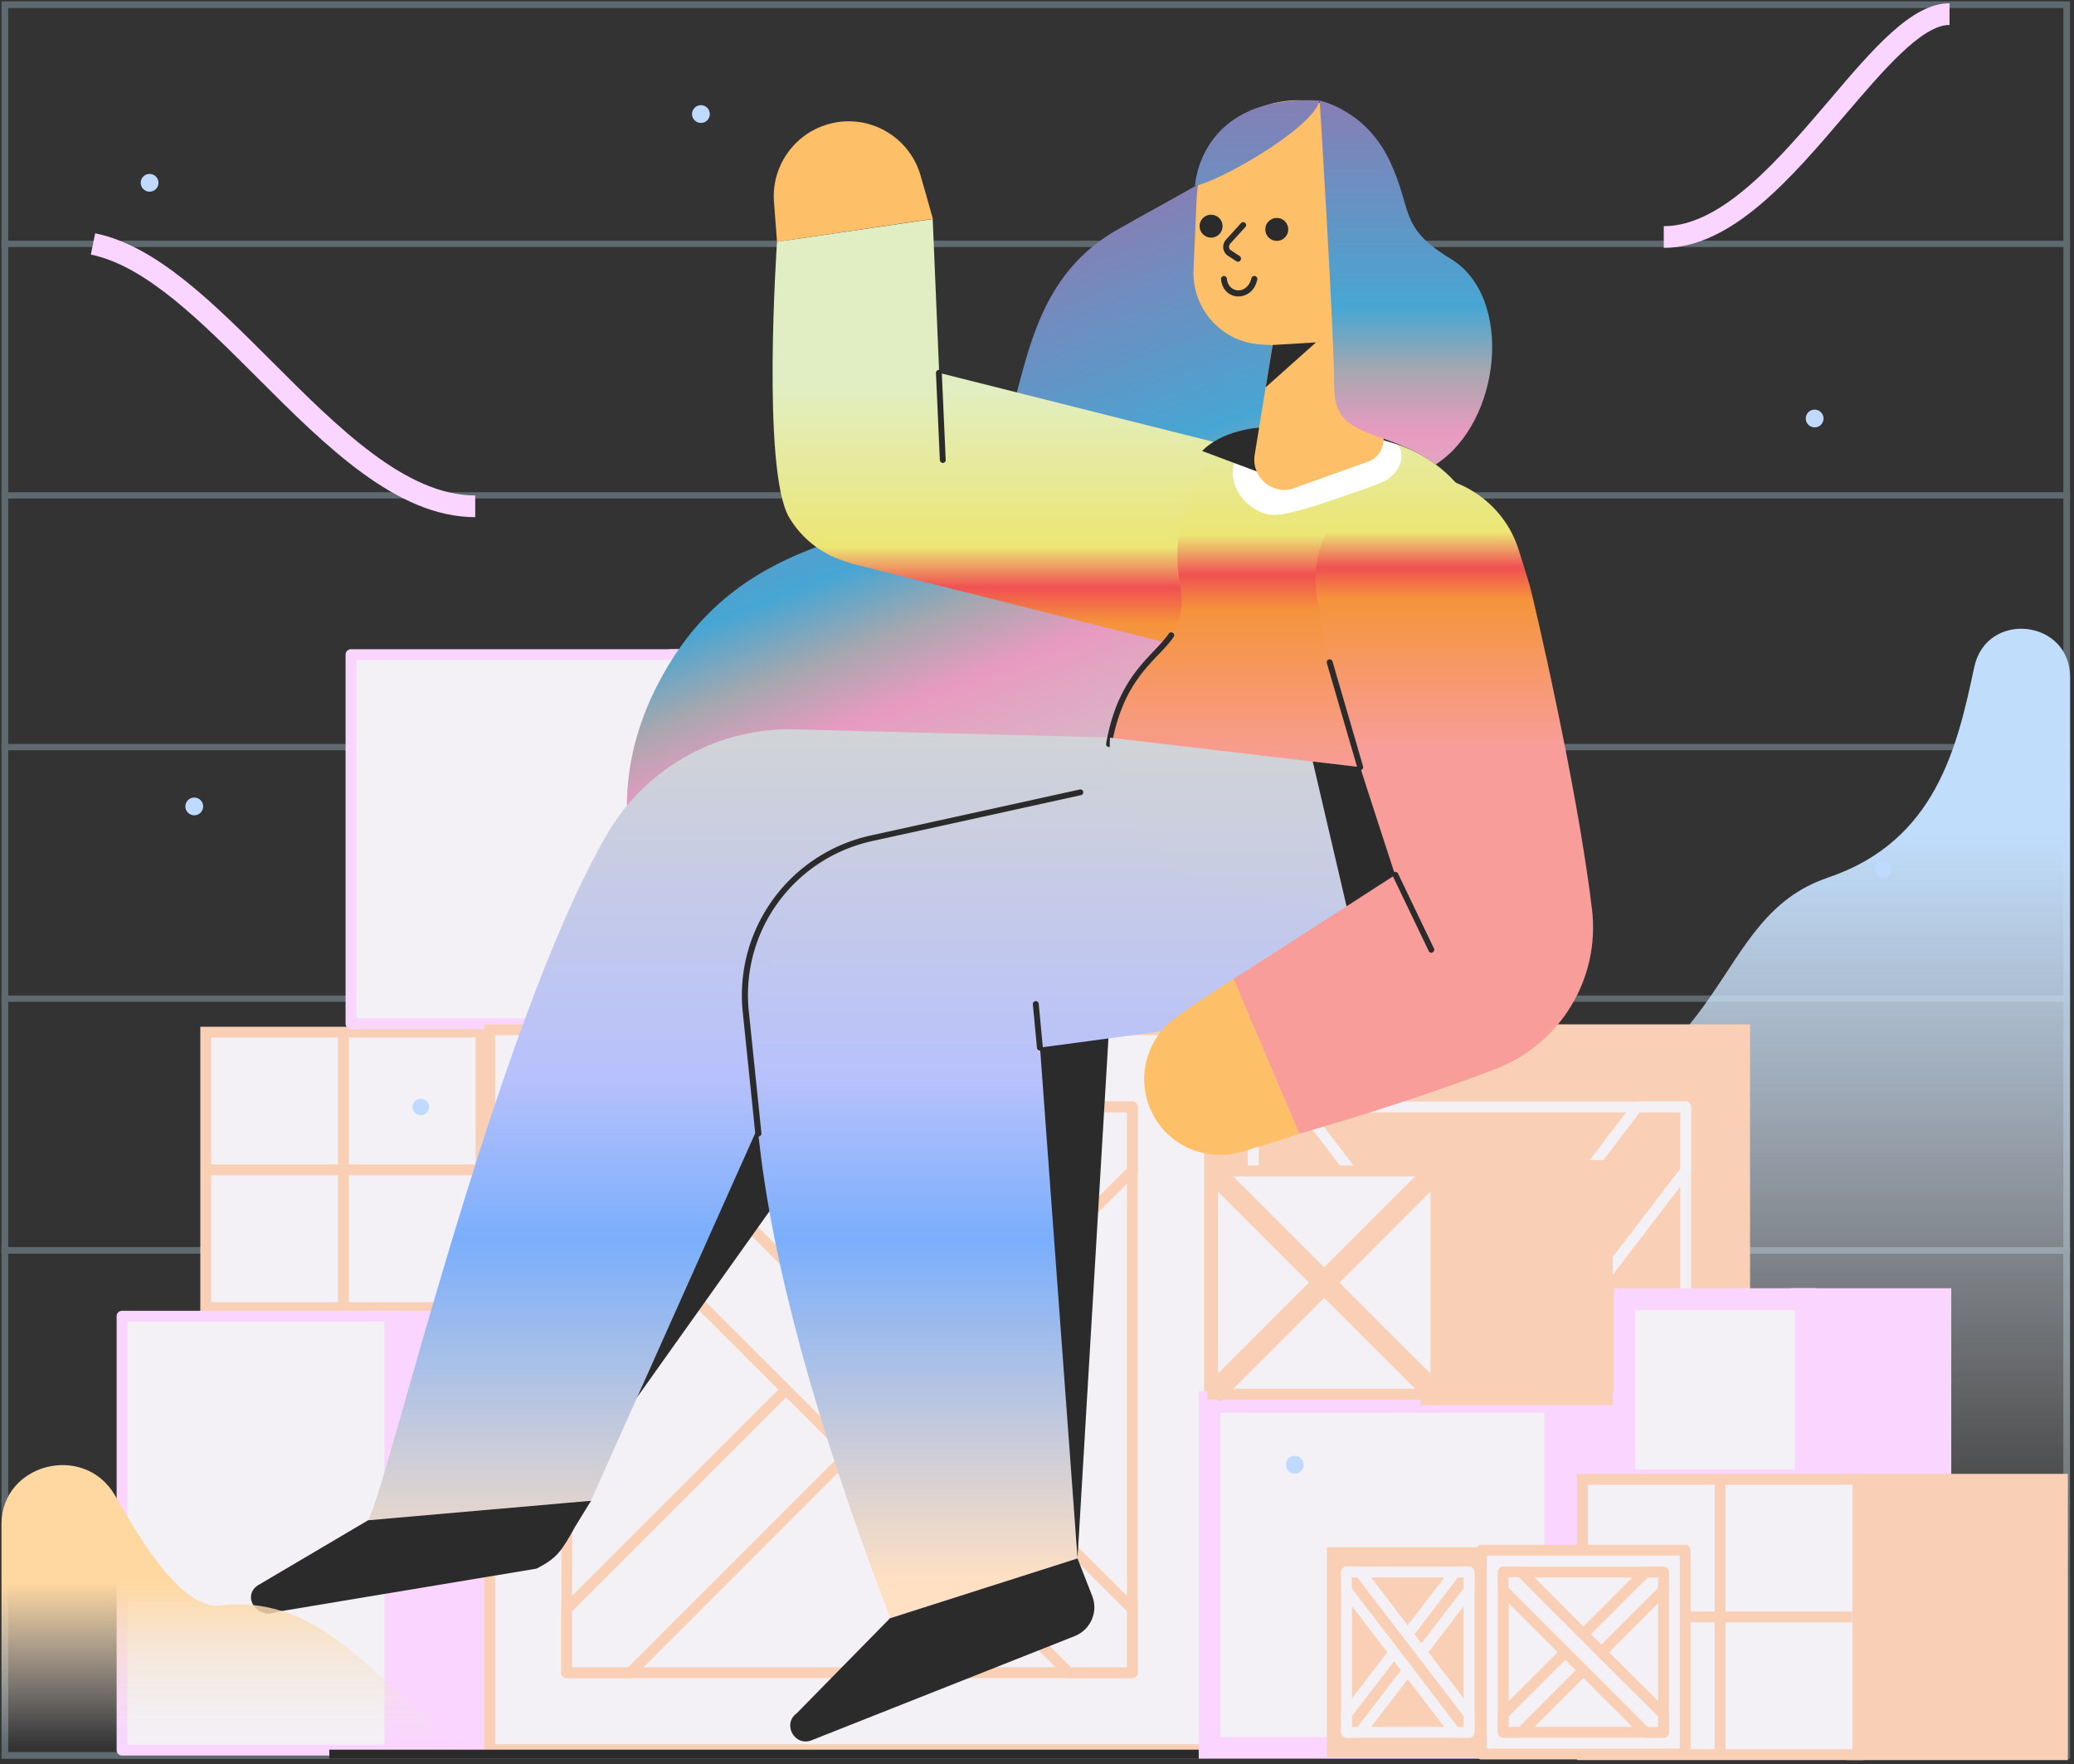 <svg xmlns="http://www.w3.org/2000/svg" width="488" height="415"><rect width="100%" height="100%" fill="#333333" stroke="none"/><defs><linearGradient id="a" x1="50%" x2="50%" y1="19.517%" y2="83.737%"><stop offset="0%" stop-color="#C0DDFC"/><stop offset="100%" stop-color="#FFF" stop-opacity="0"/></linearGradient><linearGradient id="b" x1="41.629%" x2="60.166%" y1="12.796%" y2="75.756%"><stop offset="0%" stop-color="#9774AC"/><stop offset="40.1%" stop-color="#47A6D3"/><stop offset="50.11%" stop-color="#A7A7AE"/><stop offset="59.08%" stop-color="#E89AC0"/><stop offset="100%" stop-color="#BFE7D1"/></linearGradient><linearGradient id="c" x1="50%" x2="50%" y1="127.81%" y2="36.945%"><stop offset="0%" stop-color="#F89D9A"/><stop offset="40.92%" stop-color="#F5943B"/><stop offset="49.89%" stop-color="#F05052"/><stop offset="59.9%" stop-color="#ECE674"/><stop offset="100%" stop-color="#E1EEC3"/></linearGradient><linearGradient id="d" x1="50%" x2="50%" y1="108.149%" y2="-.452%"><stop offset="0%" stop-color="#FFE0C2"/><stop offset="40.1%" stop-color="#7AAEFC"/><stop offset="59.08%" stop-color="#B8C1FC"/><stop offset="100%" stop-color="#D2D4D4"/></linearGradient><linearGradient id="e" x1="50%" x2="50%" y1="94.5%" y2="-10.846%"><stop offset="0%" stop-color="#F89D9A"/><stop offset="40.92%" stop-color="#F5943B"/><stop offset="49.89%" stop-color="#F05052"/><stop offset="59.9%" stop-color="#ECE674"/><stop offset="100%" stop-color="#E1EEC3"/></linearGradient><linearGradient id="f" x1="50%" x2="50%" y1="96.07%" y2="-4.476%"><stop offset="0%" stop-color="#FFE0C2"/><stop offset="40.1%" stop-color="#7AAEFC"/><stop offset="59.08%" stop-color="#B8C1FC"/><stop offset="100%" stop-color="#D2D4D4"/></linearGradient><linearGradient id="g" x1="50%" x2="50%" y1="494.308%" y2="-7.002%"><stop offset="0%" stop-color="#FFE0C2"/><stop offset="40.1%" stop-color="#7AAEFC"/><stop offset="59.08%" stop-color="#B8C1FC"/><stop offset="100%" stop-color="#D2D4D4"/></linearGradient><linearGradient id="h" x1="50%" x2="50%" y1="42.369%" y2="-11.099%"><stop offset="0%" stop-color="#F89D9A"/><stop offset="40.92%" stop-color="#F5943B"/><stop offset="49.89%" stop-color="#F05052"/><stop offset="59.9%" stop-color="#ECE674"/><stop offset="100%" stop-color="#E1EEC3"/></linearGradient><linearGradient id="i" x1="50%" x2="50%" y1="-59.737%" y2="693.115%"><stop offset="0%" stop-color="#9774AC"/><stop offset="40.1%" stop-color="#47A6D3"/><stop offset="50.11%" stop-color="#A7A7AE"/><stop offset="59.08%" stop-color="#E89AC0"/><stop offset="100%" stop-color="#BFE7D1"/></linearGradient><linearGradient id="j" x1="50%" x2="50%" y1="-14.155%" y2="162.941%"><stop offset="0%" stop-color="#9774AC"/><stop offset="40.1%" stop-color="#47A6D3"/><stop offset="50.11%" stop-color="#A7A7AE"/><stop offset="59.08%" stop-color="#E89AC0"/><stop offset="100%" stop-color="#BFE7D1"/></linearGradient><linearGradient id="k" x1="50%" x2="50%" y1="44.161%" y2="96.37%"><stop offset="0%" stop-color="#FFD8A1"/><stop offset="100%" stop-color="#ECE9EE" stop-opacity="0"/></linearGradient></defs><g fill="none"><g fill="#C4ECFE" opacity=".3"><path d="M485.491 1.887v410.298H1.938V1.887h483.553m1.582-1.58H.357v413.46h486.716V.307z"/><path d="M.357 293.427h486.716v1.48H.357zm0-59.227h486.716v1.48H.357z"/><path d="M.357 293.427h486.716v1.48H.357zm0 59.175h486.716v1.48H.357zm0-177.577h486.716v1.48H.357zm0-59.225h486.716v1.478H.357zm0-59.176h486.716v1.48H.357z"/></g><path fill="url(#a)" d="M487.073 159.314c0-13.672-19.691-15.763-22.548-2.347-4.03 18.926-9.08 40.913-34.383 49.483-28.363 9.59-21.17 45.35-73.357 59.685-52.135 14.284-5.356 127.992-95.7 147.683h225.937l.05-254.504z"/><g fill="#F9D0B5"><path d="M111.82 242.822h49.483v64.787H111.82z"/><path d="M162.579 308.884h-52.034v-67.337h52.034v67.337zm-49.483-2.55h46.932v-62.237h-46.932v62.236z"/></g><path fill="#F4F1F6" d="M48.411 242.822h64.787v64.787H48.411z"/><path fill="#F9D0B5" d="M114.473 308.884H47.136v-67.337h67.337v67.337zm-64.786-2.55h62.236v-62.237H49.687v62.236z"/><path fill="#F9D0B5" d="M48.411 273.94h63.409v2.55H48.411z"/><path fill="#F9D0B5" d="M79.529 242.822h2.551v64.787h-2.551z"/><path fill="#F9D5FF" d="M206.654 308.374H89.579c-.714 0-1.275.561-1.275 1.275v102.077c0 .715.56 1.276 1.275 1.276h117.075c.714 0 1.275-.561 1.275-1.276V309.65c0-.714-.56-1.275-1.275-1.275z"/><path fill="#F4F1F6" d="M28.72 309.649h63v102.077h-63z"/><path fill="#F9D5FF" d="M91.721 413.002h-63a1.263 1.263 0 01-1.276-1.276V309.65c0-.714.561-1.275 1.275-1.275h63.001c.715 0 1.276.561 1.276 1.275v102.077c0 .715-.561 1.276-1.276 1.276zm-61.725-2.551h60.45v-99.526h-60.45v99.526z"/><g fill="#F9D5FF"><path d="M157.834 154.008H204v86.824h-46.167z"/><path d="M204.001 242.108h-46.167a1.263 1.263 0 01-1.275-1.275v-86.825c0-.714.561-1.275 1.275-1.275h46.167c.714 0 1.276.561 1.276 1.275v86.825c0 .714-.562 1.275-1.276 1.275zm-44.891-2.55h43.616v-84.274H159.11v84.273z"/></g><path fill="#F4F1F6" d="M82.59 154.008h77.08v86.824H82.59z"/><path fill="#F9D5FF" d="M159.67 242.108H82.59a1.263 1.263 0 01-1.275-1.275v-86.825c0-.714.561-1.275 1.275-1.275h77.08c.715 0 1.276.561 1.276 1.275v86.825c0 .714-.561 1.275-1.275 1.275zm-75.805-2.55h74.53v-84.274h-74.53v84.273z"/><path fill="#F9D0B5" d="M279.807 240.986h131.97V412.9h-131.97z"/><path fill="#F9D0B5" d="M294.906 260.421h101.72v133.093h-101.72z"/><path fill="#F4F1F6" d="M396.627 394.79h-101.72a1.263 1.263 0 01-1.276-1.275V260.422c0-.715.561-1.276 1.275-1.276h101.72c.715 0 1.276.561 1.276 1.276v133.093c0 .714-.561 1.275-1.275 1.275zm-100.445-2.55h99.17V261.696h-99.17v130.542z"/><path fill="#F9D0B5" d="M396.627 260.422v14.946l-39.434 51.575-11.427 14.946-39.433 51.626h-11.427v-14.947l39.434-51.625 11.426-14.947 39.434-51.574z"/><path fill="#F4F1F6" d="M306.333 394.79h-11.427a1.263 1.263 0 01-1.275-1.275v-14.947c0-.255.102-.561.255-.765l39.433-51.626 50.86-66.52c.255-.307.612-.51 1.02-.51h11.428c.714 0 1.275.56 1.275 1.275v14.946c0 .256-.102.562-.255.766l-50.86 66.52-39.433 51.626c-.255.306-.613.51-1.02.51zm-10.151-2.55h9.54l39.024-51.116 50.605-66.164v-13.263h-9.54l-50.451 66.01-39.178 51.269v13.263z"/><path fill="#F9D0B5" d="M396.627 378.568v14.947H385.2l-39.434-51.626-11.426-14.946-39.434-51.575v-14.946h11.427z"/><path fill="#F4F1F6" d="M396.627 394.79H385.2c-.409 0-.766-.204-1.02-.51l-39.434-51.625-50.86-66.521a1.375 1.375 0 01-.255-.766v-14.946c0-.715.561-1.276 1.275-1.276h11.427c.408 0 .766.204 1.02.51l90.294 118.147c.153.204.255.51.255.765v14.947c0 .714-.561 1.275-1.275 1.275zm-10.815-2.55h9.54v-13.264l-89.63-117.279h-9.54v13.263l50.605 66.164 39.025 51.115zM115.238 242.26h169.363v169.364H115.238z"/><path fill="#F9D0B5" d="M285.877 412.9H113.963V240.986h171.914V412.9zm-169.363-2.551h166.813V243.536H116.514V410.35z"/><path fill="#F4F1F6" d="M133.348 260.421H266.44v133.093H133.348z"/><path fill="#F9D0B5" d="M266.441 394.79H133.348a1.263 1.263 0 01-1.275-1.275V260.422c0-.715.56-1.276 1.275-1.276h133.093c.714 0 1.276.561 1.276 1.276v133.093c0 .714-.562 1.275-1.276 1.275zm-131.818-2.55h130.543V261.696H134.623v130.542z"/><path fill="#F4F1F6" d="M266.441 260.422v14.946l-51.574 51.575-14.947 14.946-51.625 51.626h-14.947v-14.947l51.625-51.625 14.947-14.947 51.574-51.574z"/><path fill="#F9D0B5" d="M148.295 394.79h-14.947a1.263 1.263 0 01-1.275-1.275v-14.947c0-.357.153-.663.357-.918l118.146-118.147c.255-.255.561-.357.918-.357h14.947c.714 0 1.276.561 1.276 1.276v14.946c0 .358-.154.664-.358.919L149.213 394.433c-.255.204-.561.357-.918.357zm-13.672-2.55h13.162l117.38-117.382v-13.161h-13.16L134.622 379.078v13.161z"/><g><path fill="#F4F1F6" d="M266.441 378.568v14.947h-14.947l-51.574-51.626-14.947-14.946-51.625-51.575v-14.946h14.947z"/><path fill="#F9D0B5" d="M266.441 394.79h-14.947c-.357 0-.663-.153-.918-.357l-51.574-51.625-14.947-14.947-51.625-51.574c-.255-.255-.357-.561-.357-.919v-14.946c0-.715.56-1.276 1.275-1.276h14.947c.357 0 .663.153.918.357L267.36 377.65c.255.255.358.56.358.918v14.947c0 .714-.562 1.275-1.276 1.275zm-14.437-2.55h13.162v-13.162L147.785 261.697h-13.162v13.161l51.269 51.217 14.946 14.947 51.166 51.217z"/></g><g><g fill="#F9D5FF"><path d="M364.234 329.85h62.134v81.316h-62.134z"/><path d="M428.918 413.716h-67.235V327.3h67.235v86.416zm-62.134-5.101h57.032V332.4h-57.032v76.214z"/></g><path fill="#F4F1F6" d="M284.602 329.85h81.315v81.316h-81.315z"/><path fill="#F9D5FF" d="M368.467 413.716h-86.416V327.3h86.416v86.416zm-81.315-5.101h76.214V332.4h-76.214v76.214z"/></g><g><path fill="#F9D5FF" d="M421.42 303.069h37.698v47.748H421.42z"/><path fill="#F4F1F6" d="M382.241 305.62h42.647v42.647h-42.647z"/><path fill="#F9D5FF" d="M427.438 350.817H379.69v-47.748h47.748v47.748zm-42.647-5.102h37.546V308.17h-37.546v37.545z"/></g><g><g fill="#F9D0B5"><path d="M336.789 275.47h40.147v52.544h-40.147z"/><path d="M379.486 330.565h-45.248V272.92h45.248v57.645zm-40.147-5.102h35.046v-47.442h-35.046v47.442z"/></g><path fill="#F4F1F6" d="M285.316 275.47h52.543v52.543h-52.543z"/><path fill="#F9D0B5" d="M339.135 329.29H284.04v-55.095h55.094v55.094zm-52.544-2.551h49.993v-49.993h-49.993v49.993z"/><path fill="#F9D0B5" d="M283.516 326.198l52.555-52.555 3.607 3.607-52.555 52.555z"/><path fill="#F9D0B5" d="M283.515 277.286l3.607-3.607 52.555 52.556-3.607 3.607z"/></g><g><path fill="#F9D0B5" d="M434.529 346.736h52.033v67.337h-52.033z"/><path fill="#F4F1F6" d="M372.344 348.01h64.787v64.788h-64.787z"/><path fill="#F9D0B5" d="M438.406 414.073H371.07v-67.337h67.337v67.337zm-64.786-2.55h62.236v-62.237H373.62v62.236z"/><path fill="#F9D0B5" d="M372.344 379.129h63.46v2.55h-63.46z"/><path fill="#F9D0B5" d="M403.462 348.01h2.55v64.788h-2.55z"/></g><g><g fill="#F9D0B5"><path d="M312.914 364.692h36.627v47.952h-36.627z"/><path d="M350.307 413.41H312.2v-49.432h38.107v49.432zm-36.628-1.53h35.148v-46.473H313.68v46.472z"/></g><path fill="#F9D0B5" d="M316.842 369.844h28.822v37.7h-28.822z"/><path fill="#F4F1F6" d="M345.664 408.819h-28.822a1.263 1.263 0 01-1.275-1.276v-37.698c0-.715.56-1.276 1.275-1.276h28.822c.715 0 1.276.561 1.276 1.276v37.698c0 .714-.561 1.276-1.276 1.276zm-27.547-2.551h26.272V371.12h-26.272v35.148z"/><path fill="#F9D0B5" d="M316.842 407.543v-4.234l11.172-14.59 3.214-4.234 11.172-14.64h3.264v4.234l-11.171 14.64-3.265 4.235-11.172 14.59z"/><path fill="#F4F1F6" d="M320.056 408.819h-3.214a1.263 1.263 0 01-1.275-1.276v-4.234c0-.255.102-.56.255-.765l11.172-14.59 3.214-4.234 11.171-14.64c.255-.307.613-.51 1.02-.51h3.265c.715 0 1.276.56 1.276 1.275v4.234c0 .255-.102.56-.255.765l-11.172 14.64-3.265 4.235-11.172 14.59c-.255.306-.612.51-1.02.51zm-1.939-2.551h1.327l10.764-14.08 3.264-4.234 10.917-14.283v-2.551h-1.377l-13.978 18.365-10.917 14.232v2.551z"/><path fill="#F9D0B5" d="M316.842 374.079v-4.234h3.214l11.172 14.64 3.265 4.234 11.171 14.59v4.234H342.4z"/><path fill="#F4F1F6" d="M345.664 408.819H342.4c-.408 0-.766-.204-1.02-.51l-25.558-33.465a1.375 1.375 0 01-.255-.765v-4.234c0-.715.56-1.276 1.275-1.276h3.214c.408 0 .765.204 1.02.51l11.172 14.641 3.265 4.234 11.172 14.59c.153.204.255.51.255.765v4.234c0 .714-.561 1.276-1.276 1.276zm-2.652-2.551h1.377v-2.55l-10.917-14.233-3.264-4.234-10.815-14.131h-1.327v2.55l24.946 32.598z"/><g><path fill="#F4F1F6" d="M348.572 364.692h47.952v47.952h-47.952z"/><path fill="#F9D0B5" d="M396.524 413.92h-47.952a1.263 1.263 0 01-1.275-1.275v-47.953c0-.714.561-1.275 1.275-1.275h47.952c.715 0 1.276.561 1.276 1.275v47.953c0 .714-.561 1.275-1.276 1.275zm-46.676-2.55h45.401v-45.402h-45.401v45.401z"/><path fill="#F4F1F6" d="M353.724 369.844h37.7v37.7h-37.7z"/><path fill="#F9D0B5" d="M391.423 408.819h-37.698a1.263 1.263 0 01-1.276-1.276v-37.698c0-.715.561-1.276 1.276-1.276h37.698c.714 0 1.275.561 1.275 1.276v37.698c0 .714-.56 1.276-1.275 1.276zM355 406.268h35.148V371.12H355v35.148z"/><path fill="#F4F1F6" d="M353.725 407.543v-4.234l14.59-14.59 4.233-4.234 14.641-14.64h4.234v4.234l-14.64 14.64-4.235 4.235-14.59 14.59z"/><path fill="#F9D0B5" d="M357.959 408.819h-4.234a1.263 1.263 0 01-1.276-1.276v-4.234c0-.357.153-.663.357-.918l33.465-33.465c.255-.255.561-.357.918-.357h4.234c.714 0 1.275.561 1.275 1.276v4.234c0 .357-.153.663-.357.918l-33.464 33.465c-.255.204-.561.357-.918.357zm-2.96-2.551h2.45l32.699-32.7v-2.448h-2.449l-32.7 32.7v2.448z"/><g><path fill="#F4F1F6" d="M353.725 374.079v-4.234h4.234l14.59 14.64 4.233 4.234 14.641 14.59v4.234h-4.234z"/><path fill="#F9D0B5" d="M391.423 408.819h-4.234c-.357 0-.663-.153-.918-.357l-33.465-33.465c-.255-.255-.357-.561-.357-.918v-4.234c0-.715.561-1.276 1.276-1.276h4.234c.357 0 .663.153.918.357l18.824 18.875 14.64 14.59c.255.255.357.561.357.918v4.234c0 .714-.56 1.276-1.275 1.276zm-3.724-2.551h2.449v-2.449l-18.518-18.466-14.233-14.284h-2.448v2.449l32.75 32.75z"/></g></g></g><path fill="#2B2B2B" d="M77.489 411.624H282.05v2.092H77.489z"/><g><path fill="url(#b)" d="M214.663 185.84c11.325-20.966 1.99-25.353 21.272-45.401 19.283-19.997 7.04-64.48 12.04-87.283 1.632-7.601 8.672-19.13 12.14-30.047C264.453 9.386 248.74-1.836 237.11 6.58c-3.316 2.397-6.785 5.662-10.356 10.151a14.345 14.345 0 01-4.336 3.673c-5.305 3.01-10.662 5.918-18.059 10.1-25.66 14.54-20.405 44.331-32.189 58.87-11.784 14.539-50.299 8.11-72.03 41.27-47.034 71.724 64.888 147.274 114.524 55.196z" transform="translate(58.665 23.466)"/><path fill="url(#c)" d="M1.224 28.822S-2.5 82.794 4.132 93.762c2.959 4.948 7.499 8.366 12.55 10.05l2.295.765 78.866 19.844c12.753 4.183 26.527-2.704 30.71-15.508 4.183-12.753-2.704-26.527-15.508-30.71L34.179 58.359l6.938 42.596-3.265-77.489" transform="translate(181.606 28.057)"/><path fill="#FDC068" d="M219.51 51.472L216.6 41.27c-2.703-9.336-12.447-14.743-21.782-12.04-8.162 2.347-13.366 10.152-12.702 18.314l.714 9.336 36.678-5.408z"/><path fill="#2B2B2B" d="M146.203 333.931l53.717-75.499-38.566-15.61z"/><path fill="url(#d)" d="M84.172 24.843c-26.323 45.3-52.085 155.029-56.217 161.355l52.442-4.592L134.52 60.552 263.635 39.79 202.522 2.092 129.165.204c-18.416-.765-35.71 8.723-44.993 24.64z" transform="translate(58.665 171.404)"/><path fill="#2B2B2B" d="M64.94 379.231l61.317-10.203c4.745-2.448 5.816-3.979 9.03-9.794l3.775-6.173-52.442 4.592-26.016 15.354c-3.775 2.653-.052 8.01 4.336 6.224z"/><path fill="url(#e)" d="M202.267 151.56c4.234-24.18 19.946-20.712 16.681-37.852-3.265-17.14 7.754-38.923 25.507-36.27 13.722 2.04 14.742 1.581 20.507 2.448 18.262 2.704 32.087 21.681 23.67 39.178 0 0-6.734 6.275-7.601 11.784-.867 5.51 10.61 15.457 7.703 32.088l-86.467-11.376z" transform="translate(58.665 23.466)"/><path fill="#FFF" d="M328.932 104.679c1.633 1.785 1.378 7.346-5.611 9.59-6.938 2.296-19.13 6.989-23.62 6.887-4.488-.102-10.763-4.948-9.437-11.886l8.468-7.601 26.731 1.888 3.47 1.122z"/><path fill="#2B2B2B" d="M260.932 175.74h-.102c-.357-.051-.612-.408-.561-.816 2.142-12.192 7.192-17.498 11.222-21.783 1.327-1.377 2.551-2.704 3.52-4.08.204-.307.664-.409.97-.154.306.204.408.663.153.97-1.02 1.479-2.296 2.805-3.673 4.233-3.928 4.132-8.775 9.336-10.866 21.069a.664.664 0 01-.663.561zm-7.397 190.84l7.754-130.39-30.404 10.254z"/><path fill="url(#f)" d="M119.013.153L38.21 12.906C22.19 14.998 11.019 27.19 4.744 42.136-14.539 88.254 31.628 198.9 31.884 201.094l44.125-14.08-8.825-120.135 96.72-12.906L119.015.153z" transform="translate(177.525 179.566)"/><path fill="#2B2B2B" d="M191.044 409.38l61.98-24.538c3.623-1.53 5.408-5.662 3.98-9.335l-3.47-8.876-44.125 14.08-21.936 22.343c-3.52 2.55-.46 8.01 3.57 6.326z"/><path fill="url(#g)" d="M289.091 160.283c-1.122 13.06-8.927 32.801-33.567 29.792l-19.793-3.01c-22.445-2.755-34.382-22.956-33.21-36.985l86.57 10.203z" transform="translate(58.665 23.466)"/><path fill="#2B2B2B" d="M308.884 179.158l9.233 39.535 17.498-12.906-12.855-24.997zm-3.52-64.634l-22.497-8.417s4.694-5.662 16.733-5.662l5.764 14.08z"/><path fill="url(#h)" d="M36.831 154.978c1.327-.306 25.558-7.244 46.32-15.253 15.202-5.867 24.538-21.273 22.6-37.495C102.28 73 91.72 28.108 91.108 26.068l-1.428-4.694c-.46-1.377-.867-2.805-1.326-4.183C84.07 4.285 69.785-3.009 56.982 1.48 45.708 5.46 39.178 16.885 40.963 28.312c.256 1.633.562 3.214.868 4.846l.918 4.847c.612 3.214 1.326 6.427 2.04 9.641C46.218 54.074 59.43 94.12 59.43 94.12s-37.392 24.13-38.056 24.486" transform="translate(268.839 111.719)"/><path fill="#FDC068" d="M290.264 230.273a382.39 382.39 0 00-5.968 3.877l-3.877 2.602c-1.276.918-2.602 1.785-3.826 2.703-7.958 5.765-9.744 16.886-3.98 24.895 4.439 6.172 12.142 8.57 19.08 6.733 1.53-.408 3.01-.867 4.489-1.326l4.489-1.377c1.683-.51 3.367-1.072 5.05-1.633"/><g transform="translate(280.572 23.466)"><path fill="#FDC068" d="M16.273 57.594l15.865.867c8.213.46 15.253-5.867 15.661-14.08l.867-19.13C49.228 14.131 39.28.867 26.12.153 12.957-.561 1.734 9.539 1.02 22.701L.255 39.84c-.46 9.336 6.683 17.294 16.018 17.753z"/><circle cx="4.387" cy="29.741" r="2.704" fill="#2B2B2B"/><path fill="#FDC068" d="M23.364 91.568l17.957-6.427a5.46 5.46 0 003.622-4.744l2.805-35.301c-1.122-5.918-25.761-6.836-25.761-6.836L14.64 83.61c-.765 5 3.826 9.183 8.723 7.958z"/><path fill="#2B2B2B" d="M10.713 38.107a.737.737 0 01-.357-.102l-2.194-1.429a2.558 2.558 0 01-.918-1.785 2.533 2.533 0 01.663-1.888l3.52-3.877a.665.665 0 01.97-.05.665.665 0 01.05.969l-3.52 3.877c-.204.204-.306.51-.306.816 0 .306.153.612.408.765l2.092 1.377c.306.204.408.664.204.97-.153.255-.357.357-.612.357zm.102 8.162h-.255c-1.735-.102-3.571-1.378-3.826-4.03-.051-.408.255-.714.612-.765.408-.051.714.255.765.612.153 1.887 1.48 2.652 2.5 2.754 1.275.103 2.754-.765 3.265-2.856a.716.716 0 01.867-.51.715.715 0 01.51.867c-.612 2.755-2.602 3.928-4.438 3.928zm8.06 11.427l10.202-.612-11.835 10.56z"/><circle cx="19.844" cy="30.506" r="2.704" fill="#2B2B2B"/><path fill="url(#i)" d="M29.945.204C28.057 7.04 5.713 19.487.612 20.252c0 0 .918-21.68 29.333-20.048z"/></g><path fill="url(#j)" d="M251.851.204s3.418 54.737 3.418 67.44c0 12.702 11.835 9.335 23.874 18.16 15.56-10.05 18.365-39.433 3.571-48.36-12.498-7.55-8.825-11.427-14.487-23.262C262.564 2.347 251.85.204 251.85.204z" transform="translate(58.665 23.466)"/><path fill="#2B2B2B" d="M320.056 181.198c-.306 0-.561-.204-.663-.51l-7.193-24.69c-.102-.357.102-.765.459-.867.357-.102.765.102.867.459l7.193 24.69c.102.357-.102.765-.459.867-.051.051-.153.051-.204.051zm-98.2-72.285c-.357 0-.663-.306-.714-.663l-.919-20.508c0-.408.306-.714.664-.714.408 0 .714.306.714.663l.918 20.508c.051.357-.255.663-.663.714zm114.932 115.238a.663.663 0 01-.612-.408l-8.468-17.65c-.153-.357 0-.765.306-.918.357-.154.765 0 .918.306l8.468 17.65c.153.357 0 .765-.306.918-.102.051-.204.102-.306.102zM178.444 267.41a.715.715 0 01-.715-.612l-2.958-28.618c-2.04-19.538 10.917-37.393 30.097-41.627l49.177-10.814c.357-.102.765.153.816.51.102.357-.153.765-.51.816l-49.176 10.815c-18.467 4.08-30.965 21.272-28.976 40.096l2.959 28.618c.05.408-.255.714-.612.765-.051.051-.102.051-.102.051zm66.266-20.252a.715.715 0 01-.715-.612l-.969-10.254c-.05-.408.255-.714.612-.765.408-.05.715.255.766.612l.969 10.254c.05.408-.255.714-.612.765h-.051z"/></g><path fill="url(#k)" d="M123.554 413.767c-27.241 0-39.689-39.943-71.776-36.066-9.641 1.173-20.405-18.57-24.792-26.017C19.69 339.339.357 344.338.357 358.571v55.196h123.197z"/><path fill="#F9D5FF" d="M111.82 121.666c-18.466 0-35.147-16.681-51.268-32.801C47.034 75.346 34.23 62.542 21.374 59.889l1.02-4.999c14.335 2.908 27.65 16.222 41.78 30.353 15.406 15.406 31.322 31.322 47.647 31.322v5.101zm279.654-63.358v-5.101c13.723 0 27.088-15.712 38.923-29.588C440.804 11.376 449.833.765 458.71.765v5.102c-6.53 0-15.61 10.712-24.435 21.017-12.55 14.743-26.73 31.424-42.8 31.424z"/><g fill="#BFD9FF" transform="translate(32.648 24.486)"><circle cx="13.059" cy="165.231" r="2.092"/><circle cx="272.002" cy="320.107" r="2.092"/><circle cx="394.331" cy="73.969" r="2.092"/><circle cx="132.277" cy="2.347" r="2.092"/><circle cx="2.551" cy="18.518" r="2.092"/><circle cx="410.502" cy="179.974" r="1.938"/><circle cx="66.368" cy="235.935" r="1.938"/></g></g></svg>